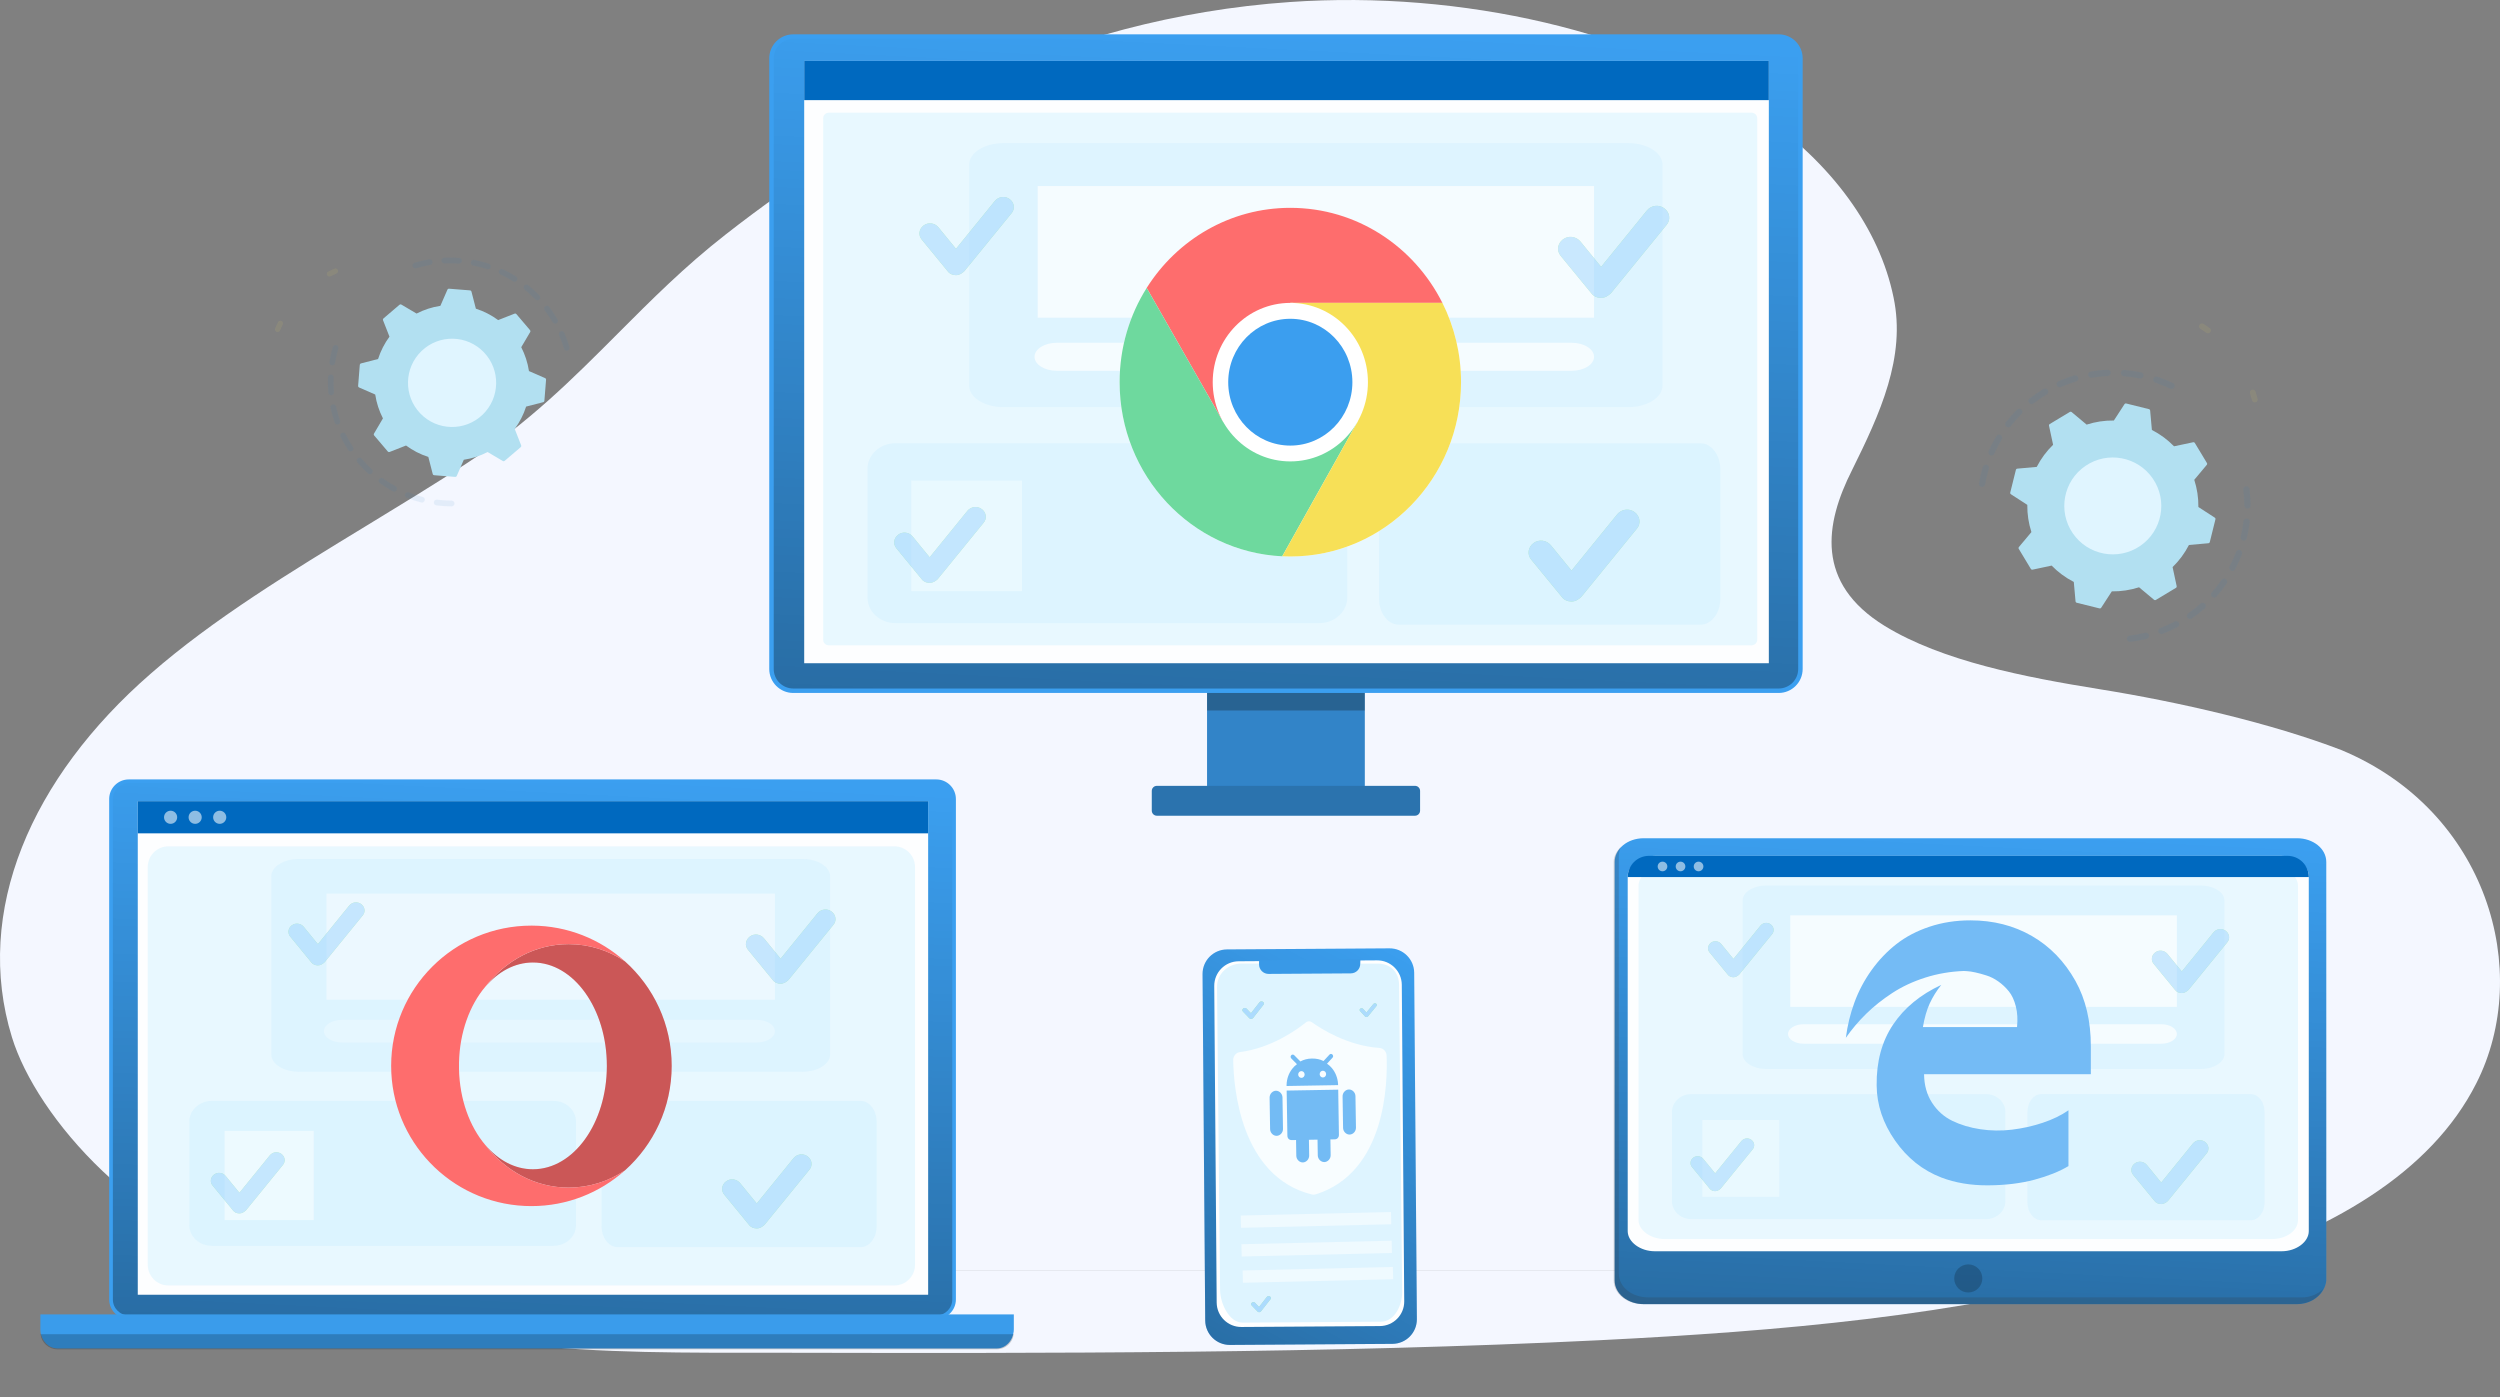 <svg width="340" height="190" viewBox="0 0 340 190" fill="none" xmlns="http://www.w3.org/2000/svg">
<rect x="0" y="0" width="340" height="190" fill="#808080" stroke="none"/>
<path fill-rule="evenodd" clip-rule="evenodd" d="M285.531 93.729C296.391 95.473 308.884 98.354 318.411 102.002C338.281 110.271 344.516 132.084 336.78 147.328C330.633 159.508 316.863 167.65 299.375 172.735H288.648H38.096C19.035 168.254 4.953 151.882 1.626 141.071C-3.646 123.942 4.23 105.782 20.489 91.627C28.976 84.204 39.463 77.818 49.937 71.44C54.512 68.653 59.085 65.869 63.488 63C71.898 57.522 77.971 51.432 84.051 45.334C88.578 40.795 93.109 36.252 98.611 31.953C118.236 16.569 144.023 2.454 175.462 0.273C198.898 -1.353 223.351 4.397 239.039 15.221C249.201 22.2 255.616 31.16 257.521 40.439C259.236 48.567 255.679 56.259 251.869 63.951C248.185 71.247 246.851 79.296 256.315 85.124C264.127 89.922 275.432 92.103 285.531 93.729Z" fill="#F4F7FF"/>
<path d="M105.724 183.973C143.007 184.052 180.416 184.092 217.571 182.268C241.903 181.048 266.485 178.969 288.648 172.735H38.096C57.718 184.437 81.564 183.973 105.724 183.973Z" fill="#F4F7FF"/>
<g opacity="0.3">
<path opacity="0.3" d="M300.662 45.072C300.72 44.911 300.668 44.725 300.522 44.619C300.249 44.421 299.967 44.228 299.683 44.046C299.499 43.928 299.253 43.982 299.135 44.166C299.017 44.35 299.071 44.595 299.255 44.713C299.526 44.886 299.795 45.069 300.054 45.259C300.231 45.388 300.479 45.349 300.609 45.172C300.632 45.14 300.649 45.108 300.661 45.073L300.662 45.072Z" fill="#F7E057"/>
<path opacity="0.3" d="M295.721 52.662C295.618 52.876 295.361 52.967 295.146 52.864C294.604 52.606 294.043 52.372 293.478 52.17C293.358 52.127 293.239 52.086 293.118 52.044C292.893 51.969 292.771 51.725 292.846 51.5C292.926 51.29 293.165 51.154 293.391 51.229C293.517 51.271 293.643 51.314 293.768 51.358C294.36 51.57 294.949 51.816 295.517 52.087C295.718 52.183 295.81 52.414 295.736 52.62C295.731 52.634 295.726 52.647 295.72 52.661L295.721 52.662ZM291.005 51.477C290.291 51.332 289.563 51.229 288.839 51.173C288.602 51.154 288.425 50.947 288.443 50.71C288.462 50.475 288.669 50.297 288.907 50.315C289.665 50.375 290.429 50.483 291.177 50.635C291.409 50.682 291.56 50.91 291.513 51.142C291.509 51.162 291.503 51.183 291.496 51.202C291.425 51.401 291.217 51.521 291.005 51.477ZM286.652 51.137C285.926 51.17 285.195 51.25 284.478 51.373C284.243 51.413 284.02 51.256 283.98 51.022C283.94 50.788 284.097 50.565 284.331 50.525C285.083 50.396 285.851 50.313 286.612 50.278C286.849 50.267 287.052 50.45 287.063 50.689C287.065 50.747 287.057 50.802 287.038 50.854C286.981 51.013 286.831 51.13 286.652 51.139L286.652 51.137ZM282.35 51.874C281.653 52.085 280.963 52.341 280.3 52.634C280.082 52.73 279.829 52.633 279.731 52.416C279.636 52.199 279.733 51.945 279.95 51.847C280.646 51.539 281.369 51.272 282.1 51.05C282.327 50.981 282.568 51.111 282.637 51.338C282.665 51.429 282.66 51.523 282.63 51.607C282.585 51.731 282.485 51.833 282.35 51.874ZM278.358 53.639C277.734 54.012 277.127 54.428 276.554 54.874C276.367 55.02 276.096 54.986 275.95 54.798C275.804 54.61 275.836 54.341 276.025 54.194C276.625 53.727 277.261 53.291 277.915 52.901C278.12 52.779 278.384 52.845 278.506 53.049C278.575 53.164 278.584 53.298 278.543 53.416C278.51 53.506 278.447 53.586 278.359 53.64L278.358 53.639ZM274.917 56.319C274.402 56.832 273.917 57.381 273.471 57.953C273.325 58.141 273.055 58.174 272.867 58.029C272.679 57.883 272.646 57.613 272.791 57.425C273.258 56.825 273.768 56.248 274.308 55.71C274.476 55.542 274.748 55.543 274.917 55.709C275.038 55.832 275.072 56.007 275.018 56.159C274.997 56.217 274.964 56.271 274.917 56.318L274.917 56.319ZM272.238 59.756C271.867 60.378 271.531 61.031 271.238 61.697C271.142 61.914 270.888 62.013 270.67 61.918C270.452 61.822 270.356 61.571 270.449 61.351C270.756 60.652 271.11 59.967 271.498 59.316C271.621 59.112 271.884 59.045 272.089 59.167C272.269 59.273 272.342 59.49 272.275 59.681C272.265 59.707 272.254 59.732 272.239 59.757L272.238 59.756ZM269.49 66.227C269.256 66.187 269.098 65.964 269.138 65.73C269.248 65.083 269.395 64.428 269.576 63.79C269.603 63.693 269.632 63.597 269.66 63.5C269.721 63.272 269.969 63.144 270.197 63.213C270.425 63.281 270.554 63.521 270.486 63.749C270.459 63.839 270.433 63.929 270.406 64.022C270.233 64.633 270.093 65.257 269.987 65.875C269.983 65.9 269.977 65.925 269.968 65.948C269.899 66.141 269.7 66.263 269.491 66.226L269.49 66.227Z" fill="#307FBF"/>
</g>
<g opacity="0.3">
<path opacity="0.3" d="M304.906 75.365C304.644 76.067 304.336 76.76 303.993 77.424C303.884 77.635 303.624 77.717 303.412 77.607C303.201 77.498 303.121 77.238 303.228 77.027C303.557 76.395 303.85 75.734 304.099 75.064C304.182 74.841 304.43 74.728 304.653 74.811C304.874 74.893 304.988 75.138 304.908 75.359L304.907 75.364L304.906 75.365ZM305.047 73.528C304.815 73.473 304.673 73.239 304.729 73.009C304.897 72.315 305.024 71.603 305.108 70.894C305.137 70.659 305.35 70.489 305.586 70.517C305.823 70.544 305.991 70.758 305.964 70.994C305.876 71.738 305.743 72.484 305.566 73.212C305.562 73.227 305.558 73.242 305.552 73.256C305.479 73.461 305.262 73.58 305.046 73.528L305.047 73.528ZM302.834 79.356C302.41 79.975 301.944 80.573 301.45 81.133C301.292 81.311 301.02 81.329 300.842 81.171C300.662 81.014 300.646 80.743 300.803 80.564C301.274 80.03 301.72 79.46 302.125 78.87C302.259 78.674 302.528 78.624 302.723 78.759C302.888 78.871 302.95 79.079 302.885 79.259C302.873 79.292 302.856 79.325 302.834 79.356ZM305.66 69.175C305.422 69.177 305.228 68.985 305.227 68.748C305.222 68.034 305.175 67.312 305.082 66.604C305.052 66.368 305.219 66.153 305.454 66.123C305.69 66.093 305.906 66.26 305.936 66.496C306.032 67.239 306.083 67.995 306.087 68.744C306.087 68.796 306.079 68.846 306.061 68.892C306.002 69.057 305.844 69.175 305.658 69.177L305.66 69.175ZM299.857 82.727C299.297 83.225 298.701 83.692 298.085 84.118C297.89 84.253 297.621 84.204 297.486 84.009C297.351 83.814 297.399 83.546 297.595 83.411C298.183 83.005 298.751 82.558 299.285 82.084C299.462 81.926 299.735 81.942 299.894 82.12C300.003 82.242 300.029 82.408 299.977 82.552C299.954 82.618 299.914 82.678 299.859 82.727L299.857 82.727ZM296.157 85.286C295.492 85.635 294.801 85.947 294.103 86.214C293.881 86.298 293.632 86.187 293.547 85.966C293.463 85.744 293.574 85.495 293.797 85.41C294.463 85.156 295.123 84.859 295.757 84.525C295.968 84.415 296.228 84.495 296.339 84.705C296.398 84.817 296.402 84.942 296.363 85.05C296.329 85.148 296.258 85.234 296.159 85.286L296.157 85.286ZM291.949 86.887C291.22 87.068 290.473 87.204 289.73 87.295C289.495 87.324 289.28 87.156 289.25 86.92C289.221 86.684 289.39 86.469 289.626 86.44C290.334 86.354 291.046 86.224 291.741 86.051C291.973 85.995 292.206 86.134 292.263 86.365C292.285 86.45 292.279 86.537 292.251 86.614C292.204 86.745 292.095 86.851 291.949 86.887Z" fill="#307FBF"/>
<path opacity="0.3" d="M307.028 54.466C307.054 54.394 307.06 54.314 307.039 54.235C306.954 53.906 306.861 53.578 306.759 53.261C306.692 53.053 306.468 52.937 306.26 53.004C306.052 53.071 305.937 53.293 306.003 53.502C306.1 53.805 306.19 54.118 306.271 54.43C306.325 54.642 306.541 54.77 306.754 54.716C306.886 54.681 306.986 54.584 307.029 54.465L307.028 54.466Z" fill="#F7E057"/>
</g>
<path d="M298.498 60.245C298.451 60.166 298.357 60.126 298.266 60.145L295.67 60.697C294.805 59.81 293.792 59.054 292.657 58.473L292.42 55.834C292.412 55.742 292.346 55.665 292.256 55.642L289.165 54.875C289.075 54.852 288.98 54.889 288.93 54.967L287.487 57.19C286.211 57.172 284.963 57.367 283.782 57.747L281.746 56.046C281.674 55.987 281.573 55.979 281.494 56.027L278.767 57.667C278.687 57.714 278.647 57.808 278.666 57.899L279.221 60.491C278.333 61.355 277.576 62.366 276.995 63.5L274.353 63.735C274.26 63.743 274.184 63.809 274.161 63.899L273.394 66.986C273.372 67.075 273.408 67.17 273.487 67.22L275.714 68.662C275.696 69.936 275.892 71.184 276.273 72.362L274.571 74.395C274.512 74.467 274.504 74.568 274.552 74.647L276.195 77.372C276.243 77.451 276.337 77.491 276.428 77.472L279.023 76.92C279.888 77.807 280.901 78.563 282.037 79.144L282.273 81.783C282.282 81.876 282.348 81.952 282.438 81.975L285.529 82.742C285.618 82.765 285.713 82.728 285.764 82.649L287.206 80.427C288.482 80.444 289.731 80.249 290.911 79.869L292.947 81.57C293.019 81.629 293.12 81.637 293.199 81.59L295.927 79.949C296.006 79.902 296.046 79.808 296.027 79.717L295.473 77.125C296.36 76.261 297.117 75.25 297.698 74.116L300.34 73.881C300.433 73.873 300.509 73.807 300.533 73.717L301.299 70.63C301.321 70.541 301.285 70.446 301.206 70.396L298.98 68.954C298.997 67.68 298.801 66.433 298.42 65.254L300.122 63.221C300.181 63.149 300.189 63.048 300.141 62.969L298.498 60.244L298.498 60.245Z" fill="#B2E0F1"/>
<path d="M292.782 65.086C294.841 68.089 294.073 72.189 291.068 74.244C288.062 76.298 283.957 75.529 281.898 72.526C279.839 69.523 280.607 65.423 283.612 63.369C286.618 61.314 290.723 62.083 292.782 65.086Z" fill="#E0F5FF"/>
<g opacity="0.3">
<path opacity="0.3" d="M38.197 43.621C38.044 43.593 37.885 43.667 37.811 43.815C37.674 44.089 37.542 44.37 37.421 44.652C37.342 44.835 37.427 45.048 37.61 45.126C37.793 45.206 38.005 45.12 38.083 44.937C38.199 44.669 38.323 44.4 38.455 44.139C38.545 43.961 38.473 43.744 38.295 43.654C38.263 43.638 38.231 43.628 38.198 43.622L38.197 43.621Z" fill="#F7E057"/>
<path opacity="0.3" d="M45.744 46.934C45.952 46.994 46.072 47.211 46.011 47.419C45.859 47.945 45.732 48.483 45.635 49.02C45.614 49.134 45.594 49.247 45.575 49.362C45.541 49.575 45.34 49.721 45.127 49.687C44.926 49.646 44.769 49.452 44.803 49.238C44.822 49.118 44.842 48.999 44.863 48.88C44.966 48.317 45.099 47.752 45.258 47.202C45.315 47.007 45.508 46.89 45.704 46.925C45.718 46.928 45.73 46.931 45.743 46.934L45.744 46.934ZM45.379 51.344C45.354 52.006 45.37 52.675 45.427 53.333C45.445 53.549 45.285 53.739 45.07 53.757C44.856 53.776 44.665 53.616 44.647 53.4C44.588 52.71 44.571 52.008 44.597 51.314C44.605 51.098 44.788 50.929 45.003 50.937C45.022 50.938 45.041 50.94 45.06 50.943C45.248 50.978 45.387 51.146 45.379 51.344ZM45.718 55.303C45.856 55.949 46.036 56.594 46.253 57.22C46.324 57.425 46.216 57.648 46.011 57.719C45.807 57.79 45.584 57.682 45.513 57.477C45.286 56.821 45.097 56.144 44.953 55.465C44.909 55.254 45.043 55.045 45.255 55C45.307 54.99 45.358 54.989 45.407 54.998C45.559 55.026 45.686 55.142 45.721 55.302L45.718 55.303ZM47.018 59.056C47.31 59.651 47.642 60.233 48.004 60.784C48.123 60.966 48.072 61.208 47.892 61.328C47.712 61.446 47.469 61.396 47.35 61.215C46.97 60.636 46.623 60.026 46.315 59.403C46.22 59.209 46.3 58.974 46.494 58.878C46.572 58.839 46.657 58.83 46.737 58.844C46.855 58.866 46.961 58.941 47.018 59.056ZM49.194 62.379C49.621 62.885 50.085 63.368 50.57 63.816C50.729 63.963 50.739 64.211 50.592 64.37C50.445 64.529 50.198 64.54 50.039 64.392C49.53 63.922 49.044 63.416 48.597 62.886C48.457 62.721 48.477 62.474 48.643 62.334C48.735 62.255 48.855 62.227 48.966 62.247C49.052 62.263 49.133 62.307 49.195 62.379L49.194 62.379ZM52.11 65.073C52.648 65.458 53.213 65.813 53.792 66.128C53.982 66.232 54.053 66.469 53.949 66.659C53.846 66.85 53.609 66.92 53.418 66.817C52.81 66.487 52.217 66.115 51.654 65.71C51.478 65.583 51.438 65.339 51.563 65.163C51.655 65.036 51.807 64.979 51.952 65.005C52.007 65.016 52.061 65.037 52.109 65.072L52.11 65.073ZM55.594 66.969C56.208 67.209 56.843 67.415 57.485 67.579C57.694 67.633 57.821 67.846 57.767 68.056C57.714 68.266 57.502 68.389 57.291 68.339C56.618 68.166 55.951 67.95 55.308 67.698C55.107 67.618 55.008 67.392 55.087 67.189C55.156 67.012 55.34 66.914 55.521 66.947C55.545 66.952 55.57 66.958 55.595 66.968L55.594 66.969ZM61.811 68.477C61.81 68.694 61.633 68.868 61.418 68.867C60.82 68.865 60.211 68.829 59.61 68.761C59.52 68.751 59.429 68.74 59.338 68.728C59.124 68.707 58.972 68.504 59 68.289C59.028 68.074 59.224 67.923 59.439 67.95C59.524 67.961 59.609 67.971 59.696 67.982C60.27 68.046 60.851 68.08 61.422 68.084C61.445 68.083 61.468 68.085 61.49 68.089C61.674 68.123 61.812 68.284 61.81 68.477L61.811 68.477Z" fill="#307FBF"/>
</g>
<g opacity="0.3">
<path opacity="0.3" d="M64.492 35.344C65.161 35.476 65.829 35.65 66.476 35.86C66.682 35.926 66.794 36.148 66.727 36.354C66.66 36.56 66.438 36.67 66.233 36.605C65.617 36.404 64.98 36.239 64.341 36.114C64.129 36.072 63.991 35.866 64.032 35.654C64.073 35.443 64.276 35.305 64.486 35.344L64.491 35.344L64.492 35.344ZM62.822 35.491C62.806 35.706 62.618 35.869 62.403 35.853C61.754 35.804 61.096 35.796 60.447 35.826C60.232 35.835 60.048 35.669 60.038 35.452C60.027 35.236 60.195 35.053 60.411 35.042C61.091 35.011 61.781 35.02 62.461 35.071C62.475 35.073 62.489 35.074 62.503 35.077C62.697 35.113 62.837 35.289 62.822 35.492L62.822 35.491ZM68.383 36.614C69.001 36.903 69.607 37.233 70.184 37.594C70.367 37.709 70.423 37.951 70.308 38.134C70.193 38.318 69.953 38.373 69.769 38.259C69.219 37.915 68.641 37.599 68.051 37.323C67.855 37.231 67.77 36.998 67.863 36.802C67.94 36.637 68.117 36.551 68.288 36.583C68.32 36.589 68.352 36.599 68.383 36.614ZM58.822 35.585C58.859 35.798 58.715 36.001 58.503 36.037C57.862 36.147 57.221 36.297 56.599 36.484C56.392 36.547 56.174 36.429 56.112 36.222C56.05 36.014 56.168 35.796 56.375 35.734C57.028 35.537 57.7 35.38 58.372 35.265C58.418 35.257 58.465 35.258 58.508 35.266C58.665 35.296 58.795 35.42 58.824 35.586L58.822 35.585ZM71.851 38.788C72.381 39.217 72.888 39.683 73.362 40.173C73.513 40.328 73.509 40.577 73.353 40.727C73.198 40.877 72.95 40.873 72.8 40.718C72.349 40.25 71.863 39.806 71.358 39.397C71.19 39.261 71.164 39.013 71.3 38.845C71.393 38.729 71.539 38.681 71.676 38.706C71.738 38.717 71.799 38.743 71.851 38.786L71.851 38.788ZM74.697 41.731C75.109 42.276 75.492 42.851 75.834 43.438C75.943 43.625 75.88 43.865 75.694 43.974C75.507 44.082 75.268 44.02 75.158 43.832C74.831 43.272 74.467 42.723 74.073 42.203C73.943 42.03 73.976 41.784 74.149 41.654C74.24 41.585 74.351 41.562 74.455 41.581C74.548 41.597 74.635 41.648 74.697 41.729L74.697 41.731ZM76.758 45.272C77.028 45.9 77.261 46.55 77.453 47.204C77.514 47.411 77.395 47.629 77.187 47.691C76.98 47.752 76.762 47.632 76.701 47.425C76.519 46.801 76.296 46.181 76.038 45.583C75.953 45.383 76.044 45.153 76.243 45.067C76.316 45.035 76.395 45.028 76.468 45.041C76.592 45.064 76.704 45.147 76.758 45.272Z" fill="#307FBF"/>
<path opacity="0.3" d="M45.683 36.511C45.615 36.499 45.542 36.506 45.474 36.536C45.191 36.661 44.911 36.794 44.641 36.932C44.464 37.023 44.394 37.241 44.484 37.418C44.575 37.594 44.792 37.665 44.969 37.575C45.227 37.443 45.495 37.316 45.764 37.197C45.946 37.117 46.029 36.904 45.948 36.721C45.898 36.607 45.796 36.532 45.683 36.511L45.683 36.511Z" fill="#F7E057"/>
</g>
<path d="M52.143 43.316C52.079 43.37 52.057 43.46 52.087 43.539L52.968 45.788C52.3 46.696 51.771 47.718 51.418 48.824L49.083 49.427C49.001 49.448 48.942 49.519 48.934 49.603L48.704 52.492C48.697 52.576 48.744 52.656 48.821 52.69L51.031 53.656C51.204 54.804 51.564 55.897 52.08 56.9L50.855 58.981C50.812 59.054 50.82 59.146 50.875 59.21L52.752 61.416C52.806 61.48 52.896 61.502 52.975 61.472L55.221 60.59C56.128 61.259 57.148 61.789 58.252 62.142L58.854 64.48C58.876 64.562 58.946 64.621 59.03 64.628L61.916 64.859C61.999 64.866 62.079 64.819 62.112 64.741L63.077 62.528C64.224 62.355 65.315 61.994 66.317 61.477L68.395 62.705C68.468 62.747 68.56 62.739 68.624 62.684L70.827 60.805C70.891 60.75 70.913 60.66 70.883 60.581L70.002 58.333C70.67 57.424 71.199 56.403 71.552 55.297L73.887 54.694C73.969 54.673 74.028 54.602 74.035 54.517L74.266 51.629C74.273 51.545 74.226 51.465 74.148 51.431L71.938 50.465C71.765 49.317 71.405 48.225 70.889 47.221L72.115 45.141C72.157 45.068 72.149 44.976 72.095 44.911L70.218 42.705C70.163 42.641 70.073 42.619 69.995 42.65L67.749 43.532C66.842 42.862 65.821 42.333 64.717 41.979L64.115 39.642C64.094 39.559 64.023 39.501 63.939 39.493L61.054 39.262C60.97 39.255 60.89 39.302 60.857 39.38L59.892 41.593C58.745 41.767 57.654 42.127 56.652 42.644L54.575 41.417C54.502 41.374 54.41 41.382 54.345 41.437L52.142 43.316L52.143 43.316Z" fill="#B2E0F1"/>
<path d="M57.336 47.731C59.728 45.438 63.523 45.519 65.813 47.914C68.103 50.308 68.021 54.108 65.63 56.402C63.238 58.696 59.443 58.614 57.153 56.22C54.862 53.825 54.944 50.025 57.336 47.731Z" fill="#E0F5FF"/>
<path d="M127.326 179.394H17.523C16.046 179.394 14.848 178.198 14.848 176.722V108.673C14.848 107.198 16.045 106.001 17.523 106.001H127.327C128.804 106.001 130.002 107.197 130.002 108.673V176.723C130.001 178.198 128.803 179.394 127.326 179.394Z" fill="#3B9FF0"/>
<path d="M17.528 178.898C16.327 178.898 15.35 177.922 15.35 176.722V108.672C15.35 107.473 16.327 106.497 17.528 106.497H127.332C128.533 106.497 129.51 107.473 129.51 108.672V176.722C129.51 177.922 128.533 178.898 127.332 178.898H17.528Z" fill="url(#paint0_linear_500_92065)"/>
<path d="M126.228 108.968H18.737V176.085H126.228V108.968Z" fill="#FDFEFF"/>
<path d="M126.226 108.964H18.741V113.334H126.226V108.964Z" fill="#0069BF"/>
<path d="M137.88 178.761V180.772C137.88 180.875 137.875 180.977 137.863 181.075C137.731 182.378 136.745 183.389 135.551 183.389H7.818C6.623 183.389 5.639 182.378 5.506 181.075C5.494 180.977 5.49 180.875 5.49 180.772V178.761H137.88Z" fill="#3A9CEB"/>
<path d="M137.866 181.452C137.733 182.61 136.748 183.509 135.553 183.509H7.82C6.625 183.509 5.641 182.61 5.507 181.452H137.866Z" fill="black" fill-opacity="0.2"/>
<g opacity="0.7">
<path d="M20.094 117.914C20.094 116.359 21.354 115.099 22.909 115.099H121.631C123.185 115.099 124.446 116.359 124.446 117.914V172.011C124.446 173.565 123.185 174.826 121.631 174.826H22.909C21.354 174.826 20.094 173.565 20.094 172.011V117.914Z" fill="#E0F5FF"/>
</g>
<path d="M89.401 124.752L89.392 124.708L89.401 124.752Z" fill="#929497"/>
<g opacity="0.6">
<path d="M36.895 119.174V143.41C36.895 144.709 38.576 145.762 40.648 145.762H109.141C111.214 145.762 112.895 144.709 112.895 143.41V119.174C112.895 117.875 111.214 116.821 109.141 116.821H40.648C38.576 116.821 36.895 117.875 36.895 119.174Z" fill="#D6F1FF"/>
<path opacity="0.6" d="M44.404 121.526V135.959H105.389V121.526H44.404Z" fill="white"/>
<g opacity="0.6">
<path opacity="0.6" d="M102.936 141.776H46.505C45.152 141.776 44.054 141.089 44.054 140.24C44.054 139.392 45.152 138.704 46.505 138.704H102.936C104.29 138.704 105.387 139.392 105.387 140.24C105.387 141.088 104.291 141.776 102.936 141.776Z" fill="white"/>
</g>
</g>
<g opacity="0.6">
<g opacity="0.6">
<path d="M75.28 169.436H28.806C27.117 169.436 25.748 168.178 25.748 166.627V152.529C25.748 150.978 27.117 149.72 28.806 149.72H75.28C76.968 149.72 78.337 150.978 78.337 152.529V166.627C78.337 168.178 76.968 169.436 75.28 169.436Z" fill="#C8EDFF"/>
</g>
<g opacity="0.6">
<path d="M42.682 153.804H30.547V165.922H42.682V153.804Z" fill="white"/>
</g>
</g>
<g opacity="0.6">
<g opacity="0.6">
<path d="M117.049 169.611H83.992C82.791 169.611 81.817 168.342 81.817 166.777V152.554C81.817 150.989 82.791 149.72 83.992 149.72H117.049C118.25 149.72 119.224 150.989 119.224 152.554V166.777C119.224 168.342 118.25 169.611 117.049 169.611Z" fill="#C8EDFF"/>
</g>
</g>
<g opacity="0.5">
<path d="M106.162 133.784C105.743 133.784 105.325 133.614 105.085 133.274L101.738 129.189C101.259 128.622 101.379 127.828 101.977 127.374C102.574 126.92 103.411 127.034 103.89 127.601L106.162 130.381L111.183 124.197C111.662 123.63 112.499 123.517 113.097 123.97C113.694 124.424 113.814 125.218 113.336 125.786L107.238 133.274C106.939 133.557 106.58 133.784 106.162 133.784Z" fill="#78E378"/>
<path d="M106.162 133.784C105.743 133.784 105.325 133.614 105.085 133.274L101.738 129.189C101.259 128.622 101.379 127.828 101.977 127.374C102.574 126.92 103.411 127.034 103.89 127.601L106.162 130.381L111.183 124.197C111.662 123.63 112.499 123.517 113.097 123.97C113.694 124.424 113.814 125.218 113.336 125.786L107.238 133.274C106.939 133.557 106.58 133.784 106.162 133.784Z" fill="#9DD3FD"/>
</g>
<g opacity="0.5">
<path d="M43.235 131.293C42.88 131.293 42.525 131.148 42.321 130.859L39.479 127.391C39.072 126.909 39.174 126.235 39.682 125.85C40.189 125.464 40.9 125.561 41.306 126.042L43.235 128.403L47.499 123.152C47.906 122.67 48.616 122.574 49.124 122.959C49.632 123.345 49.733 124.019 49.327 124.501L44.149 130.859C43.895 131.1 43.59 131.293 43.235 131.293Z" fill="#78E378"/>
<path d="M43.235 131.293C42.88 131.293 42.525 131.148 42.321 130.859L39.479 127.391C39.072 126.909 39.174 126.235 39.682 125.85C40.189 125.464 40.9 125.561 41.306 126.042L43.235 128.403L47.499 123.152C47.906 122.67 48.616 122.574 49.124 122.959C49.632 123.345 49.733 124.019 49.327 124.501L44.149 130.859C43.895 131.1 43.59 131.293 43.235 131.293Z" fill="#9DD3FD"/>
</g>
<g opacity="0.5">
<path d="M32.562 165.024C32.217 165.024 31.872 164.884 31.675 164.604L28.916 161.238C28.522 160.77 28.62 160.116 29.113 159.742C29.606 159.368 30.296 159.461 30.69 159.929L32.562 162.219L36.7 157.124C37.094 156.656 37.784 156.563 38.277 156.937C38.77 157.311 38.868 157.965 38.474 158.433L33.449 164.604C33.202 164.837 32.907 165.024 32.562 165.024Z" fill="#78E378"/>
<path d="M32.562 165.024C32.217 165.024 31.872 164.884 31.675 164.604L28.916 161.238C28.522 160.77 28.62 160.116 29.113 159.742C29.606 159.368 30.296 159.461 30.69 159.929L32.562 162.219L36.7 157.124C37.094 156.656 37.784 156.563 38.277 156.937C38.77 157.311 38.868 157.965 38.474 158.433L33.449 164.604C33.202 164.837 32.907 165.024 32.562 165.024Z" fill="#9DD3FD"/>
</g>
<g opacity="0.5">
<path d="M102.918 167.068C102.5 167.068 102.082 166.898 101.844 166.558L98.502 162.482C98.025 161.916 98.144 161.123 98.741 160.67C99.338 160.217 100.173 160.33 100.65 160.896L102.918 163.671L107.93 157.499C108.408 156.933 109.243 156.82 109.84 157.273C110.436 157.726 110.556 158.518 110.078 159.085L103.992 166.558C103.694 166.842 103.335 167.068 102.918 167.068Z" fill="#78E378"/>
<path d="M102.918 167.068C102.5 167.068 102.082 166.898 101.844 166.558L98.502 162.482C98.025 161.916 98.144 161.123 98.741 160.67C99.338 160.217 100.173 160.33 100.65 160.896L102.918 163.671L107.93 157.499C108.408 156.933 109.243 156.82 109.84 157.273C110.436 157.726 110.556 158.518 110.078 159.085L103.992 166.558C103.694 166.842 103.335 167.068 102.918 167.068Z" fill="#9DD3FD"/>
</g>
<g clip-path="url(#clip0_500_92065)">
<path d="M65.996 134.211C67.746 132.144 70.006 130.899 72.477 130.899C78.03 130.899 82.532 137.193 82.532 144.958C82.532 152.723 78.03 159.02 72.477 159.02C70.006 159.02 67.746 157.773 65.996 155.708C68.733 159.261 72.801 161.514 77.343 161.514C80.138 161.514 82.751 160.66 84.988 159.177C88.891 155.684 91.349 150.609 91.349 144.958C91.349 139.308 88.891 134.232 84.988 130.742C82.751 129.259 80.138 128.405 77.343 128.405C72.801 128.403 68.731 130.658 65.996 134.211Z" fill="#FE6D6D"/>
<path d="M65.996 134.211C67.746 132.144 70.006 130.899 72.477 130.899C78.03 130.899 82.532 137.193 82.532 144.958C82.532 152.723 78.03 159.02 72.477 159.02C70.006 159.02 67.746 157.773 65.996 155.708C68.733 159.261 72.801 161.514 77.343 161.514C80.138 161.514 82.751 160.66 84.988 159.177C88.891 155.684 91.349 150.609 91.349 144.958C91.349 139.308 88.891 134.232 84.988 130.742C82.751 129.259 80.138 128.405 77.343 128.405C72.801 128.403 68.731 130.658 65.996 134.211Z" fill="black" fill-opacity="0.2"/>
<path d="M72.272 125.884C61.738 125.884 53.197 134.424 53.197 144.957C53.197 155.185 61.251 163.534 71.364 164.008C71.664 164.023 71.967 164.03 72.272 164.03C77.156 164.03 81.61 162.194 84.984 159.176C82.747 160.659 80.134 161.512 77.339 161.512C72.797 161.512 68.729 159.259 65.992 155.707C63.882 153.218 62.515 149.539 62.425 145.407C62.425 145.398 62.425 144.521 62.425 144.509C62.518 140.379 63.884 136.698 65.992 134.209C68.729 130.657 72.797 128.404 77.339 128.404C80.134 128.404 82.747 129.257 84.984 130.74C81.629 127.736 77.201 125.903 72.344 125.884C72.32 125.884 72.296 125.884 72.272 125.884Z" fill="#FE6D6D"/>
</g>
<path d="M24.096 111.15C24.096 111.643 23.695 112.043 23.202 112.043C22.708 112.043 22.308 111.643 22.308 111.15C22.308 110.657 22.708 110.257 23.202 110.257C23.695 110.257 24.096 110.657 24.096 111.15Z" fill="#8EBDE3"/>
<path d="M27.435 111.15C27.435 111.643 27.035 112.043 26.541 112.043C26.047 112.043 25.647 111.643 25.647 111.15C25.647 110.657 26.047 110.257 26.541 110.257C27.035 110.257 27.435 110.657 27.435 111.15Z" fill="#8EBDE3"/>
<path d="M30.774 111.15C30.774 111.643 30.374 112.043 29.88 112.043C29.386 112.043 28.986 111.643 28.986 111.15C28.986 110.657 29.386 110.257 29.88 110.257C30.374 110.257 30.774 110.657 30.774 111.15Z" fill="#8EBDE3"/>
<path d="M312.417 177.362H223.552C221.433 177.362 219.596 175.982 219.596 174.142V117.221C219.596 115.496 221.292 114.001 223.552 114.001H312.417C314.536 114.001 316.373 115.381 316.373 117.221V174.142C316.232 175.867 314.536 177.362 312.417 177.362Z" fill="#3B9FF0"/>
<path d="M312.417 177.362H223.552C221.433 177.362 219.596 175.982 219.596 174.142V117.221C219.596 115.496 221.292 114.001 223.552 114.001H312.417C314.536 114.001 316.373 115.381 316.373 117.221V174.142C316.232 175.867 314.536 177.362 312.417 177.362Z" fill="url(#paint1_linear_500_92065)"/>
<path opacity="0.2" d="M312.985 176.445H224.12C222.001 176.445 220.164 175.065 220.164 173.225V116.303C220.164 115.958 220.306 115.498 220.447 115.153C219.882 115.728 219.458 116.418 219.458 117.223V174.145C219.458 175.87 221.153 177.365 223.414 177.365H312.279C313.974 177.365 315.387 176.56 315.952 175.295C315.246 175.985 314.257 176.445 312.985 176.445Z" fill="#333333"/>
<path d="M310.307 170.171H225.056C223.07 170.171 221.368 168.906 221.368 167.43V119.143C221.368 117.667 223.07 116.401 225.056 116.401H310.307C312.293 116.401 313.995 117.667 313.995 119.143V167.43C313.995 168.906 312.293 170.171 310.307 170.171Z" fill="#FDFEFF"/>
<path d="M308.956 168.514H226.411C224.488 168.514 222.84 167.322 222.84 165.932V120.45C222.84 119.06 224.488 117.868 226.411 117.868H308.956C310.878 117.868 312.527 119.06 312.527 120.45V165.932C312.527 167.421 310.878 168.514 308.956 168.514Z" fill="#E9F8FF"/>
<g opacity="0.2">
<path opacity="0.2" d="M290.243 129.411C290.243 129.296 290.243 129.181 290.243 129.181C290.243 129.296 290.102 129.411 290.243 129.411C290.243 129.411 290.243 129.526 290.243 129.411Z" fill="#DD5050"/>
</g>
<g opacity="0.4">
<path opacity="0.4" d="M268.197 154.591C267.915 155.511 267.491 156.431 267.208 157.351C267.632 156.431 267.915 155.511 268.197 154.591Z" fill="#DD5050"/>
</g>
<path d="M269.596 173.867C269.596 174.923 268.74 175.779 267.685 175.779C266.629 175.779 265.773 174.923 265.773 173.867C265.773 172.812 266.629 171.956 267.685 171.956C268.74 171.956 269.596 172.812 269.596 173.867Z" fill="black" fill-opacity="0.2"/>
<path d="M236.998 122.459V143.355C236.998 144.475 238.448 145.383 240.235 145.383H299.288C301.075 145.383 302.525 144.475 302.525 143.355V122.459C302.525 121.339 301.075 120.431 299.288 120.431H240.235C238.448 120.431 236.998 121.339 236.998 122.459Z" fill="#DEF4FF"/>
<path opacity="0.7" d="M243.474 124.487V136.931H296.055V124.487H243.474Z" fill="white"/>
<path opacity="0.7" d="M293.94 141.945H245.286C244.119 141.945 243.173 141.352 243.173 140.62C243.173 139.889 244.119 139.296 245.286 139.296H293.94C295.107 139.296 296.054 139.889 296.054 140.62C296.054 141.351 295.108 141.945 293.94 141.945Z" fill="white"/>
<path d="M270.093 165.797H230.023C228.568 165.797 227.387 164.712 227.387 163.375V151.22C227.387 149.882 228.568 148.798 230.023 148.798H270.093C271.549 148.798 272.729 149.882 272.729 151.22V163.375C272.729 164.712 271.549 165.797 270.093 165.797Z" fill="#DDF4FF"/>
<path opacity="0.6" d="M241.987 152.321H231.524V162.77H241.987V152.321Z" fill="#F2FBFF"/>
<g opacity="0.6">
<g opacity="0.6">
<path d="M306.107 165.95H277.606C276.571 165.95 275.731 164.856 275.731 163.506V151.243C275.731 149.894 276.571 148.8 277.606 148.8H306.107C307.143 148.8 307.982 149.894 307.982 151.243V163.506C307.982 164.856 307.143 165.95 306.107 165.95Z" fill="#C8EDFF"/>
</g>
</g>
<g opacity="0.5">
<path d="M296.722 135.055C296.361 135.055 296.001 134.909 295.794 134.615L292.908 131.094C292.495 130.605 292.599 129.92 293.114 129.529C293.629 129.137 294.351 129.235 294.763 129.724L296.722 132.121L301.052 126.79C301.464 126.301 302.186 126.203 302.701 126.594C303.217 126.985 303.32 127.67 302.908 128.159L297.65 134.615C297.392 134.86 297.083 135.055 296.722 135.055Z" fill="#78E378"/>
<path d="M296.722 135.055C296.361 135.055 296.001 134.909 295.794 134.615L292.908 131.094C292.495 130.605 292.599 129.92 293.114 129.529C293.629 129.137 294.351 129.235 294.763 129.724L296.722 132.121L301.052 126.79C301.464 126.301 302.186 126.203 302.701 126.594C303.217 126.985 303.32 127.67 302.908 128.159L297.65 134.615C297.392 134.86 297.083 135.055 296.722 135.055Z" fill="#9DD3FD"/>
</g>
<g opacity="0.5">
<path d="M235.749 132.905C235.442 132.905 235.136 132.78 234.961 132.531L232.51 129.541C232.16 129.125 232.247 128.544 232.685 128.212C233.123 127.879 233.736 127.962 234.086 128.378L235.749 130.413L239.425 125.886C239.776 125.47 240.388 125.387 240.826 125.72C241.264 126.052 241.351 126.633 241.001 127.049L236.537 132.531C236.318 132.739 236.055 132.905 235.749 132.905Z" fill="#78E378"/>
<path d="M235.749 132.905C235.442 132.905 235.136 132.78 234.961 132.531L232.51 129.541C232.16 129.125 232.247 128.544 232.685 128.212C233.123 127.879 233.736 127.962 234.086 128.378L235.749 130.413L239.425 125.886C239.776 125.47 240.388 125.387 240.826 125.72C241.264 126.052 241.351 126.633 241.001 127.049L236.537 132.531C236.318 132.739 236.055 132.905 235.749 132.905Z" fill="#9DD3FD"/>
</g>
<g opacity="0.5">
<path d="M233.262 161.996C232.965 161.996 232.668 161.875 232.498 161.633L230.119 158.731C229.779 158.328 229.864 157.763 230.289 157.441C230.714 157.118 231.308 157.199 231.648 157.602L233.262 159.577L236.83 155.183C237.17 154.78 237.765 154.7 238.19 155.022C238.614 155.345 238.699 155.909 238.36 156.312L234.027 161.633C233.814 161.834 233.56 161.996 233.262 161.996Z" fill="#78E378"/>
<path d="M233.262 161.996C232.965 161.996 232.668 161.875 232.498 161.633L230.119 158.731C229.779 158.328 229.864 157.763 230.289 157.441C230.714 157.118 231.308 157.199 231.648 157.602L233.262 159.577L236.83 155.183C237.17 154.78 237.765 154.7 238.19 155.022C238.614 155.345 238.699 155.909 238.36 156.312L234.027 161.633C233.814 161.834 233.56 161.996 233.262 161.996Z" fill="#9DD3FD"/>
</g>
<g opacity="0.5">
<path d="M293.923 163.752C293.563 163.752 293.203 163.605 292.997 163.313L290.116 159.798C289.705 159.309 289.808 158.626 290.322 158.235C290.837 157.845 291.557 157.943 291.968 158.431L293.923 160.823L298.245 155.502C298.657 155.014 299.377 154.916 299.891 155.306C300.406 155.697 300.509 156.38 300.097 156.869L294.85 163.313C294.592 163.557 294.284 163.752 293.923 163.752Z" fill="#78E378"/>
<path d="M293.923 163.752C293.563 163.752 293.203 163.605 292.997 163.313L290.116 159.798C289.705 159.309 289.808 158.626 290.322 158.235C290.837 157.845 291.557 157.943 291.968 158.431L293.923 160.823L298.245 155.502C298.657 155.014 299.377 154.916 299.891 155.306C300.406 155.697 300.509 156.38 300.097 156.869L294.85 163.313C294.592 163.557 294.284 163.752 293.923 163.752Z" fill="#9DD3FD"/>
</g>
<path d="M251.011 141.174H251.031C251.245 139.483 251.64 137.863 252.211 136.311C252.781 134.759 253.555 133.304 254.529 131.942C255.503 130.579 256.629 129.399 257.905 128.399C259.182 127.399 260.684 126.61 262.412 126.034C264.139 125.457 265.998 125.169 267.985 125.169C271.09 125.169 273.871 125.876 276.332 127.293C278.792 128.71 280.766 130.746 282.259 133.404C283.657 135.913 284.356 138.879 284.356 142.303V146.087H261.674C261.688 147.575 262.046 148.868 262.752 149.963C263.458 151.057 264.376 151.88 265.504 152.429C266.631 152.979 267.906 153.362 269.324 153.576C270.743 153.79 272.173 153.81 273.619 153.636C275.064 153.463 276.46 153.15 277.811 152.699C279.162 152.249 280.328 151.684 281.309 150.999V158.589C280.073 159.328 278.531 159.945 276.684 160.441C274.836 160.936 272.737 161.193 270.384 161.207C268.032 161.22 265.91 160.864 264.013 160.139C261.473 159.159 259.38 157.488 257.734 155.127C256.088 152.767 255.251 150.267 255.224 147.636C255.183 144.388 255.93 141.625 257.461 139.343C258.992 137.061 261.178 135.262 264.013 133.946C263.368 134.753 262.845 135.595 262.441 136.473C262.037 137.352 261.728 138.424 261.514 139.685H274.315C274.424 138.652 274.37 137.712 274.153 136.868C273.939 136.023 273.623 135.341 273.206 134.825C272.789 134.309 272.315 133.861 271.785 133.487C271.255 133.111 270.714 132.836 270.161 132.663C269.611 132.489 269.106 132.349 268.65 132.25C268.194 132.151 267.818 132.093 267.52 132.079L267.078 132.054C265.265 132.122 263.519 132.419 261.846 132.951C260.172 133.482 258.672 134.183 257.342 135.055C256.011 135.926 254.827 136.87 253.794 137.883C252.761 138.897 251.829 139.994 251.011 141.174Z" fill="#74BBF5"/>
<path d="M311.109 116.396H224.256C222.662 116.396 221.369 117.688 221.369 119.283H313.996C313.996 117.688 312.704 116.396 311.109 116.396Z" fill="#0069BF"/>
<path d="M226.757 117.84C226.757 118.202 226.463 118.495 226.1 118.495C225.738 118.495 225.444 118.202 225.444 117.84C225.444 117.478 225.738 117.185 226.1 117.185C226.463 117.185 226.757 117.478 226.757 117.84Z" fill="#8EBDE3"/>
<path d="M229.208 117.84C229.208 118.202 228.914 118.495 228.552 118.495C228.19 118.495 227.896 118.202 227.896 117.84C227.896 117.478 228.19 117.185 228.552 117.185C228.914 117.185 229.208 117.478 229.208 117.84Z" fill="#8EBDE3"/>
<path d="M231.661 117.84C231.661 118.202 231.367 118.495 231.004 118.495C230.642 118.495 230.348 118.202 230.348 117.84C230.348 117.478 230.642 117.185 231.004 117.185C231.367 117.185 231.661 117.478 231.661 117.84Z" fill="#8EBDE3"/>
<path d="M185.615 90.212H164.159V107.619H185.615V90.212Z" fill="#3284C8"/>
<path opacity="0.3" d="M185.615 94.247H164.159V96.628H185.615V94.247Z" fill="#121416"/>
<path d="M241.895 94.243H107.884C106.081 94.243 104.619 92.784 104.619 90.983V7.93C104.619 6.13 106.08 4.669 107.884 4.669H241.897C243.699 4.669 245.162 6.128 245.162 7.93V90.984C245.161 92.784 243.698 94.243 241.895 94.243Z" fill="#3B9FF0"/>
<path d="M107.885 93.638C106.419 93.638 105.227 92.447 105.227 90.983V7.929C105.227 6.465 106.419 5.274 107.885 5.274H241.897C243.364 5.274 244.556 6.465 244.556 7.929V90.983C244.556 92.447 243.364 93.638 241.897 93.638H107.885Z" fill="url(#paint2_linear_500_92065)"/>
<path d="M240.561 8.284H109.371V90.199H240.561V8.284Z" fill="#FDFEFF"/>
<path d="M240.558 8.284H109.374V13.618H240.558V8.284Z" fill="#0069BF"/>
<g opacity="0.7">
<path d="M111.952 16.088C111.952 15.667 112.293 15.325 112.715 15.325H238.22C238.641 15.325 238.983 15.667 238.983 16.088V87C238.983 87.422 238.641 87.764 238.22 87.764H112.715C112.293 87.764 111.952 87.422 111.952 87V16.088Z" fill="#E0F5FF"/>
</g>
<path d="M195.594 27.558L195.583 27.505L195.594 27.558Z" fill="#929497"/>
<path d="M156.643 107.565C156.643 107.185 156.952 106.876 157.332 106.876H192.442C192.822 106.876 193.131 107.185 193.131 107.565V110.247C193.131 110.627 192.822 110.936 192.442 110.936H157.332C156.952 110.936 156.643 110.627 156.643 110.247V107.565Z" fill="#3080C1"/>
<path d="M156.643 107.565C156.643 107.185 156.952 106.876 157.332 106.876H192.442C192.822 106.876 193.131 107.185 193.131 107.565V110.247C193.131 110.627 192.822 110.936 192.442 110.936H157.332C156.952 110.936 156.643 110.627 156.643 110.247V107.565Z" fill="black" fill-opacity="0.1"/>
<path d="M131.808 22.383V52.452C131.808 54.063 133.894 55.371 136.465 55.371H221.443C224.015 55.371 226.1 54.063 226.1 52.452V22.383C226.1 20.771 224.015 19.464 221.443 19.464H136.465C133.894 19.464 131.808 20.771 131.808 22.383Z" fill="#DEF4FF"/>
<path opacity="0.7" d="M141.126 25.302V43.208H216.79V25.302H141.126Z" fill="white"/>
<path opacity="0.7" d="M213.749 50.428H143.735C142.056 50.428 140.695 49.575 140.695 48.522C140.695 47.469 142.056 46.616 143.735 46.616H213.749C215.428 46.616 216.79 47.469 216.79 48.522C216.79 49.574 215.429 50.428 213.749 50.428Z" fill="white"/>
<path d="M179.433 84.744H121.774C119.678 84.744 117.98 83.183 117.98 81.259V63.767C117.98 61.843 119.678 60.282 121.774 60.282H179.433C181.528 60.282 183.227 61.843 183.227 63.767V81.259C183.227 83.183 181.528 84.744 179.433 84.744Z" fill="#DDF4FF"/>
<path opacity="0.6" d="M138.99 65.355H123.935V80.389H138.99V65.355Z" fill="#F2FBFF"/>
<g opacity="0.6">
<g opacity="0.6">
<path d="M231.262 84.963H190.249C188.758 84.963 187.55 83.388 187.55 81.447V63.8C187.55 61.859 188.758 60.284 190.249 60.284H231.262C232.752 60.284 233.96 61.859 233.96 63.8V81.447C233.96 83.388 232.752 84.963 231.262 84.963Z" fill="#C8EDFF"/>
</g>
</g>
<g opacity="0.5">
<path d="M217.752 40.513C217.233 40.513 216.714 40.302 216.417 39.879L212.263 34.812C211.67 34.108 211.818 33.123 212.56 32.56C213.302 31.997 214.34 32.137 214.933 32.841L217.752 36.29L223.983 28.618C224.576 27.914 225.614 27.774 226.356 28.337C227.098 28.9 227.246 29.885 226.653 30.589L219.087 39.879C218.716 40.231 218.271 40.513 217.752 40.513Z" fill="#78E378"/>
<path d="M217.752 40.513C217.233 40.513 216.714 40.302 216.417 39.879L212.263 34.812C211.67 34.108 211.818 33.123 212.56 32.56C213.302 31.997 214.34 32.137 214.933 32.841L217.752 36.29L223.983 28.618C224.576 27.914 225.614 27.774 226.356 28.337C227.098 28.9 227.246 29.885 226.653 30.589L219.087 39.879C218.716 40.231 218.271 40.513 217.752 40.513Z" fill="#9DD3FD"/>
</g>
<g opacity="0.5">
<path d="M130.015 37.422C129.574 37.422 129.133 37.243 128.881 36.884L125.354 32.581C124.85 31.984 124.976 31.147 125.606 30.669C126.236 30.191 127.117 30.31 127.621 30.908L130.015 33.836L135.305 27.322C135.809 26.724 136.691 26.605 137.321 27.083C137.95 27.561 138.076 28.398 137.573 28.995L131.148 36.884C130.833 37.183 130.455 37.422 130.015 37.422Z" fill="#78E378"/>
<path d="M130.015 37.422C129.574 37.422 129.133 37.243 128.881 36.884L125.354 32.581C124.85 31.984 124.976 31.147 125.606 30.669C126.236 30.191 127.117 30.31 127.621 30.908L130.015 33.836L135.305 27.322C135.809 26.724 136.691 26.605 137.321 27.083C137.95 27.561 138.076 28.398 137.573 28.995L131.148 36.884C130.833 37.183 130.455 37.422 130.015 37.422Z" fill="#9DD3FD"/>
</g>
<g opacity="0.5">
<path d="M126.435 79.272C126.007 79.272 125.58 79.099 125.335 78.751L121.912 74.575C121.423 73.995 121.545 73.183 122.157 72.719C122.768 72.254 123.624 72.371 124.113 72.951L126.435 75.793L131.57 69.471C132.059 68.891 132.915 68.774 133.526 69.239C134.137 69.703 134.259 70.514 133.77 71.094L127.536 78.751C127.23 79.04 126.863 79.272 126.435 79.272Z" fill="#78E378"/>
<path d="M126.435 79.272C126.007 79.272 125.58 79.099 125.335 78.751L121.912 74.575C121.423 73.995 121.545 73.183 122.157 72.719C122.768 72.254 123.624 72.371 124.113 72.951L126.435 75.793L131.57 69.471C132.059 68.891 132.915 68.774 133.526 69.239C134.137 69.703 134.259 70.514 133.77 71.094L127.536 78.751C127.23 79.04 126.863 79.272 126.435 79.272Z" fill="#9DD3FD"/>
</g>
<g opacity="0.5">
<path d="M213.727 81.808C213.209 81.808 212.691 81.597 212.395 81.175L208.249 76.117C207.656 75.415 207.805 74.431 208.545 73.869C209.285 73.307 210.322 73.448 210.914 74.15L213.727 77.593L219.946 69.935C220.538 69.233 221.575 69.092 222.315 69.654C223.056 70.216 223.204 71.2 222.611 71.902L215.06 81.175C214.69 81.526 214.246 81.808 213.727 81.808Z" fill="#78E378"/>
<path d="M213.727 81.808C213.209 81.808 212.691 81.597 212.395 81.175L208.249 76.117C207.656 75.415 207.805 74.431 208.545 73.869C209.285 73.307 210.322 73.448 210.914 74.15L213.727 77.593L219.946 69.935C220.538 69.233 221.575 69.092 222.315 69.654C223.056 70.216 223.204 71.2 222.611 71.902L215.06 81.175C214.69 81.526 214.246 81.808 213.727 81.808Z" fill="#9DD3FD"/>
</g>
<g clip-path="url(#clip1_500_92065)">
<path d="M166.342 57.362L175.482 41.196L177.18 41.226L179.954 41.335L189.222 44.611L196.166 41.196C192.323 33.52 184.504 28.265 175.482 28.265C167.287 28.265 160.085 32.601 155.953 39.149V39.165L156.656 51.301L166.342 57.362Z" fill="white"/>
<path d="M166.342 57.362L175.482 41.196L177.18 41.226L179.954 41.335L189.222 44.611L196.166 41.196C192.323 33.52 184.504 28.265 175.482 28.265C167.287 28.265 160.085 32.601 155.953 39.149V39.165L156.656 51.301L166.342 57.362Z" fill="#FE6D6D"/>
<path d="M166.344 57.363L155.954 39.166L155.95 39.157C153.62 42.853 152.267 47.253 152.267 51.975C152.267 64.693 162.073 75.072 174.384 75.658L182.68 70.039L184.622 57.366L166.344 57.363Z" fill="white"/>
<path d="M166.344 57.363L155.954 39.166L155.95 39.157C153.62 42.853 152.267 47.253 152.267 51.975C152.267 64.693 162.073 75.072 174.384 75.658L182.68 70.039L184.622 57.366L166.344 57.363Z" fill="#6ED99E"/>
<path d="M196.168 41.194H175.484L184.624 57.361L184.622 57.364L174.385 75.656C174.387 75.656 174.39 75.656 174.393 75.656C174.755 75.673 175.118 75.683 175.484 75.683C188.306 75.683 198.7 65.068 198.7 51.973C198.7 48.092 197.787 44.428 196.168 41.194Z" fill="white"/>
<path d="M196.168 41.194H175.484L184.624 57.361L184.622 57.364L174.385 75.656C174.387 75.656 174.39 75.656 174.393 75.656C174.755 75.673 175.118 75.683 175.484 75.683C188.306 75.683 198.7 65.068 198.7 51.973C198.7 48.092 197.787 44.428 196.168 41.194Z" fill="#F7E057"/>
<path d="M175.484 62.752C181.313 62.752 186.038 57.926 186.038 51.973C186.038 46.02 181.313 41.194 175.484 41.194C169.655 41.194 164.93 46.02 164.93 51.973C164.93 57.926 169.655 62.752 175.484 62.752Z" fill="white"/>
<path d="M175.482 60.6C180.145 60.6 183.925 56.74 183.925 51.977C183.925 47.215 180.145 43.355 175.482 43.355C170.819 43.355 167.038 47.215 167.038 51.977C167.038 56.74 170.819 60.6 175.482 60.6Z" fill="#3B9EEF"/>
</g>
<path d="M189.38 182.764L167.276 182.911C165.432 182.925 163.925 181.439 163.91 179.593L163.545 132.484C163.53 130.64 165.014 129.135 166.86 129.122L188.964 128.974C190.808 128.961 192.315 130.447 192.33 132.292L192.695 179.402C192.708 181.247 191.224 182.75 189.38 182.764Z" fill="#3B9FF0"/>
<path d="M189.38 182.764L167.276 182.911C165.432 182.925 163.925 181.439 163.91 179.593L163.545 132.484C163.53 130.64 165.014 129.135 166.86 129.122L188.964 128.974C190.808 128.961 192.315 130.447 192.33 132.292L192.695 179.402C192.708 181.247 191.224 182.75 189.38 182.764Z" fill="url(#paint3_linear_500_92065)"/>
<path d="M187.66 180.345L168.835 180.47C166.991 180.484 165.483 178.998 165.469 177.152L165.138 134.095C165.122 132.251 166.607 130.746 168.453 130.733L187.278 130.608C189.122 130.595 190.629 132.08 190.644 133.926L190.976 176.986C190.988 178.828 189.505 180.334 187.66 180.345Z" fill="white"/>
<path d="M187.818 179.751L168.993 179.876C167.149 179.889 165.946 177.216 165.933 175.475L165.516 134.216C165.502 132.475 166.987 131.051 168.83 131.04L187.287 131.047C189.131 131.034 190.262 132.218 190.275 133.959L190.694 175.752C190.709 177.493 189.664 179.738 187.818 179.751Z" fill="#DEF4FF"/>
<path d="M183.712 132.379L172.535 132.453C171.82 132.459 171.237 131.882 171.231 131.167L171.232 130.604L185.022 130.44L184.995 131.076C185.001 131.791 184.427 132.374 183.712 132.379Z" fill="#3999E7"/>
<path d="M188.575 143.553C188.552 143 188.134 142.556 187.608 142.521C183.24 142.223 179.616 139.885 178.418 139.026C178.168 138.845 177.836 138.855 177.597 139.05C176.452 139.979 172.967 142.529 168.623 143.087C168.1 143.153 167.71 143.621 167.717 144.174C167.767 147.783 168.667 160.014 178.411 162.451C178.584 162.494 178.765 162.489 178.935 162.435C188.524 159.425 188.728 147.159 188.575 143.553Z" fill="#F8FDFF"/>
<g opacity="0.7">
<path d="M180.108 158.042C180.576 158.034 180.977 157.598 180.969 157.107L180.935 154.961L181.519 154.951C181.87 154.945 182.1 154.695 182.094 154.327L181.997 148.196L174.986 148.317L175.084 154.448C175.089 154.817 175.327 155.058 175.678 155.052L176.263 155.042L176.297 157.189C176.305 157.68 176.719 158.101 177.187 158.093C177.655 158.084 178.056 157.649 178.048 157.158L178.014 155.012L179.183 154.991L179.218 157.138C179.225 157.629 179.64 158.05 180.108 158.042Z" fill="#3B9FF0"/>
<path d="M183.549 154.302C184.017 154.294 184.419 153.859 184.411 153.367L184.342 149.073C184.335 148.585 183.92 148.161 183.452 148.169C182.984 148.178 182.582 148.615 182.59 149.104L182.659 153.398C182.667 153.889 183.081 154.31 183.549 154.302Z" fill="#3B9FF0"/>
<path d="M173.625 154.474C174.093 154.466 174.494 154.031 174.487 153.539L174.418 149.245C174.41 148.757 173.995 148.333 173.527 148.341C173.059 148.349 172.658 148.787 172.666 149.275L172.734 153.57C172.742 154.061 173.157 154.482 173.625 154.474Z" fill="#3B9FF0"/>
<path d="M181.214 143.422C181.095 143.3 180.921 143.303 180.806 143.429L180.035 144.262L180 144.301C179.531 144.065 179.008 143.952 178.428 143.961C178.425 143.961 178.422 143.961 178.419 143.961L178.419 143.961C178.416 143.961 178.413 143.961 178.41 143.961C177.83 143.972 177.311 144.103 176.85 144.356L176.813 144.318L176.016 143.512C175.897 143.39 175.723 143.393 175.608 143.519C175.493 143.644 175.496 143.826 175.615 143.946L176.386 144.729C176.145 144.905 175.926 145.118 175.737 145.361C175.285 145.943 175.003 146.695 174.975 147.505C174.975 147.514 174.974 147.522 174.974 147.53C174.973 147.586 174.972 147.641 174.973 147.697L181.982 147.575C181.981 147.52 181.979 147.464 181.975 147.409C181.975 147.401 181.974 147.392 181.973 147.384C181.92 146.575 181.614 145.833 181.143 145.268C180.947 145.031 180.722 144.826 180.475 144.659L181.221 143.849C181.336 143.725 181.333 143.542 181.214 143.422ZM176.999 146.59C176.758 146.594 176.558 146.392 176.554 146.138C176.55 145.884 176.743 145.675 176.985 145.671C177.227 145.667 177.426 145.869 177.43 146.123C177.434 146.377 177.241 146.586 176.999 146.59ZM179.921 146.539C179.68 146.544 179.48 146.341 179.476 146.087C179.472 145.833 179.665 145.624 179.907 145.62C180.149 145.616 180.348 145.818 180.352 146.072C180.356 146.326 180.163 146.535 179.921 146.539Z" fill="#3B9FF0"/>
</g>
<g opacity="0.6">
<path d="M171.263 178.458C171.169 178.463 171.074 178.432 171.017 178.363L170.226 177.541C170.113 177.427 170.131 177.259 170.26 177.157C170.389 177.054 170.578 177.069 170.691 177.183L171.228 177.742L172.288 176.385C172.389 176.26 172.575 176.227 172.714 176.316C172.852 176.404 172.887 176.57 172.786 176.695L171.499 178.339C171.435 178.402 171.357 178.453 171.263 178.458Z" fill="#78E378"/>
<path d="M171.263 178.458C171.169 178.463 171.074 178.432 171.017 178.363L170.226 177.541C170.113 177.427 170.131 177.259 170.26 177.157C170.389 177.054 170.578 177.069 170.691 177.183L171.228 177.742L172.288 176.385C172.389 176.26 172.575 176.227 172.714 176.316C172.852 176.404 172.887 176.57 172.786 176.695L171.499 178.339C171.435 178.402 171.357 178.453 171.263 178.458Z" fill="#8ACAFE"/>
</g>
<g opacity="0.6">
<path d="M170.17 138.573C170.068 138.578 169.964 138.544 169.902 138.469L169.041 137.575C168.918 137.451 168.938 137.268 169.079 137.156C169.219 137.045 169.424 137.061 169.547 137.185L170.132 137.794L171.286 136.316C171.396 136.181 171.599 136.144 171.75 136.241C171.901 136.338 171.939 136.518 171.828 136.654L170.427 138.443C170.357 138.512 170.272 138.568 170.17 138.573Z" fill="#78E378"/>
<path d="M170.17 138.573C170.068 138.578 169.964 138.544 169.902 138.469L169.041 137.575C168.918 137.451 168.938 137.268 169.079 137.156C169.219 137.045 169.424 137.061 169.547 137.185L170.132 137.794L171.286 136.316C171.396 136.181 171.599 136.144 171.75 136.241C171.901 136.338 171.939 136.518 171.828 136.654L170.427 138.443C170.357 138.512 170.272 138.568 170.17 138.573Z" fill="#8ACAFE"/>
</g>
<g opacity="0.6">
<path d="M185.849 138.318C185.768 138.32 185.686 138.291 185.638 138.231L184.969 137.505C184.874 137.404 184.893 137.259 185.007 137.173C185.12 137.087 185.283 137.103 185.379 137.204L185.832 137.698L186.775 136.545C186.865 136.439 187.027 136.413 187.145 136.493C187.263 136.572 187.29 136.716 187.2 136.822L186.055 138.219C185.998 138.272 185.93 138.315 185.849 138.318Z" fill="#78E378"/>
<path d="M185.849 138.318C185.768 138.32 185.686 138.291 185.638 138.231L184.969 137.505C184.874 137.404 184.893 137.259 185.007 137.173C185.12 137.087 185.283 137.103 185.379 137.204L185.832 137.698L186.775 136.545C186.865 136.439 187.027 136.413 187.145 136.493C187.263 136.572 187.29 136.716 187.2 136.822L186.055 138.219C185.998 138.272 185.93 138.315 185.849 138.318Z" fill="#8ACAFE"/>
</g>
<path opacity="0.5" d="M168.737 165.31L168.776 166.985L189.214 166.503L189.176 164.828L168.737 165.31Z" fill="white"/>
<path opacity="0.5" d="M168.832 169.212L168.87 170.887L189.309 170.405L189.271 168.73L168.832 169.212Z" fill="white"/>
<path opacity="0.5" d="M168.997 172.784L169.035 174.459L189.474 173.977L189.436 172.302L168.997 172.784Z" fill="white"/>
<defs>
<linearGradient id="paint0_linear_500_92065" x1="74.898" y1="105.424" x2="62.427" y2="360.5" gradientUnits="userSpaceOnUse">
<stop stop-color="#010101" stop-opacity="0"/>
<stop offset="0.95" stop-color="#010101"/>
</linearGradient>
<linearGradient id="paint1_linear_500_92065" x1="270.077" y1="113.062" x2="258.812" y2="336.256" gradientUnits="userSpaceOnUse">
<stop stop-color="#010101" stop-opacity="0"/>
<stop offset="0.95" stop-color="#010101"/>
</linearGradient>
<linearGradient id="paint2_linear_500_92065" x1="177.904" y1="3.964" x2="162.683" y2="315.28" gradientUnits="userSpaceOnUse">
<stop stop-color="#010101" stop-opacity="0"/>
<stop offset="0.95" stop-color="#010101"/>
</linearGradient>
<linearGradient id="paint3_linear_500_92065" x1="190.778" y1="128.5" x2="92.14" y2="309.558" gradientUnits="userSpaceOnUse">
<stop stop-color="#010101" stop-opacity="0"/>
<stop offset="0.95" stop-color="#010101"/>
</linearGradient>
<clipPath id="clip0_500_92065">
<rect width="38.151" height="38.146" fill="white" transform="translate(53.197 125.884)"/>
</clipPath>
<clipPath id="clip1_500_92065">
<rect width="46.432" height="47.42" fill="white" transform="translate(152.272 28.265)"/>
</clipPath>
</defs>
</svg>
